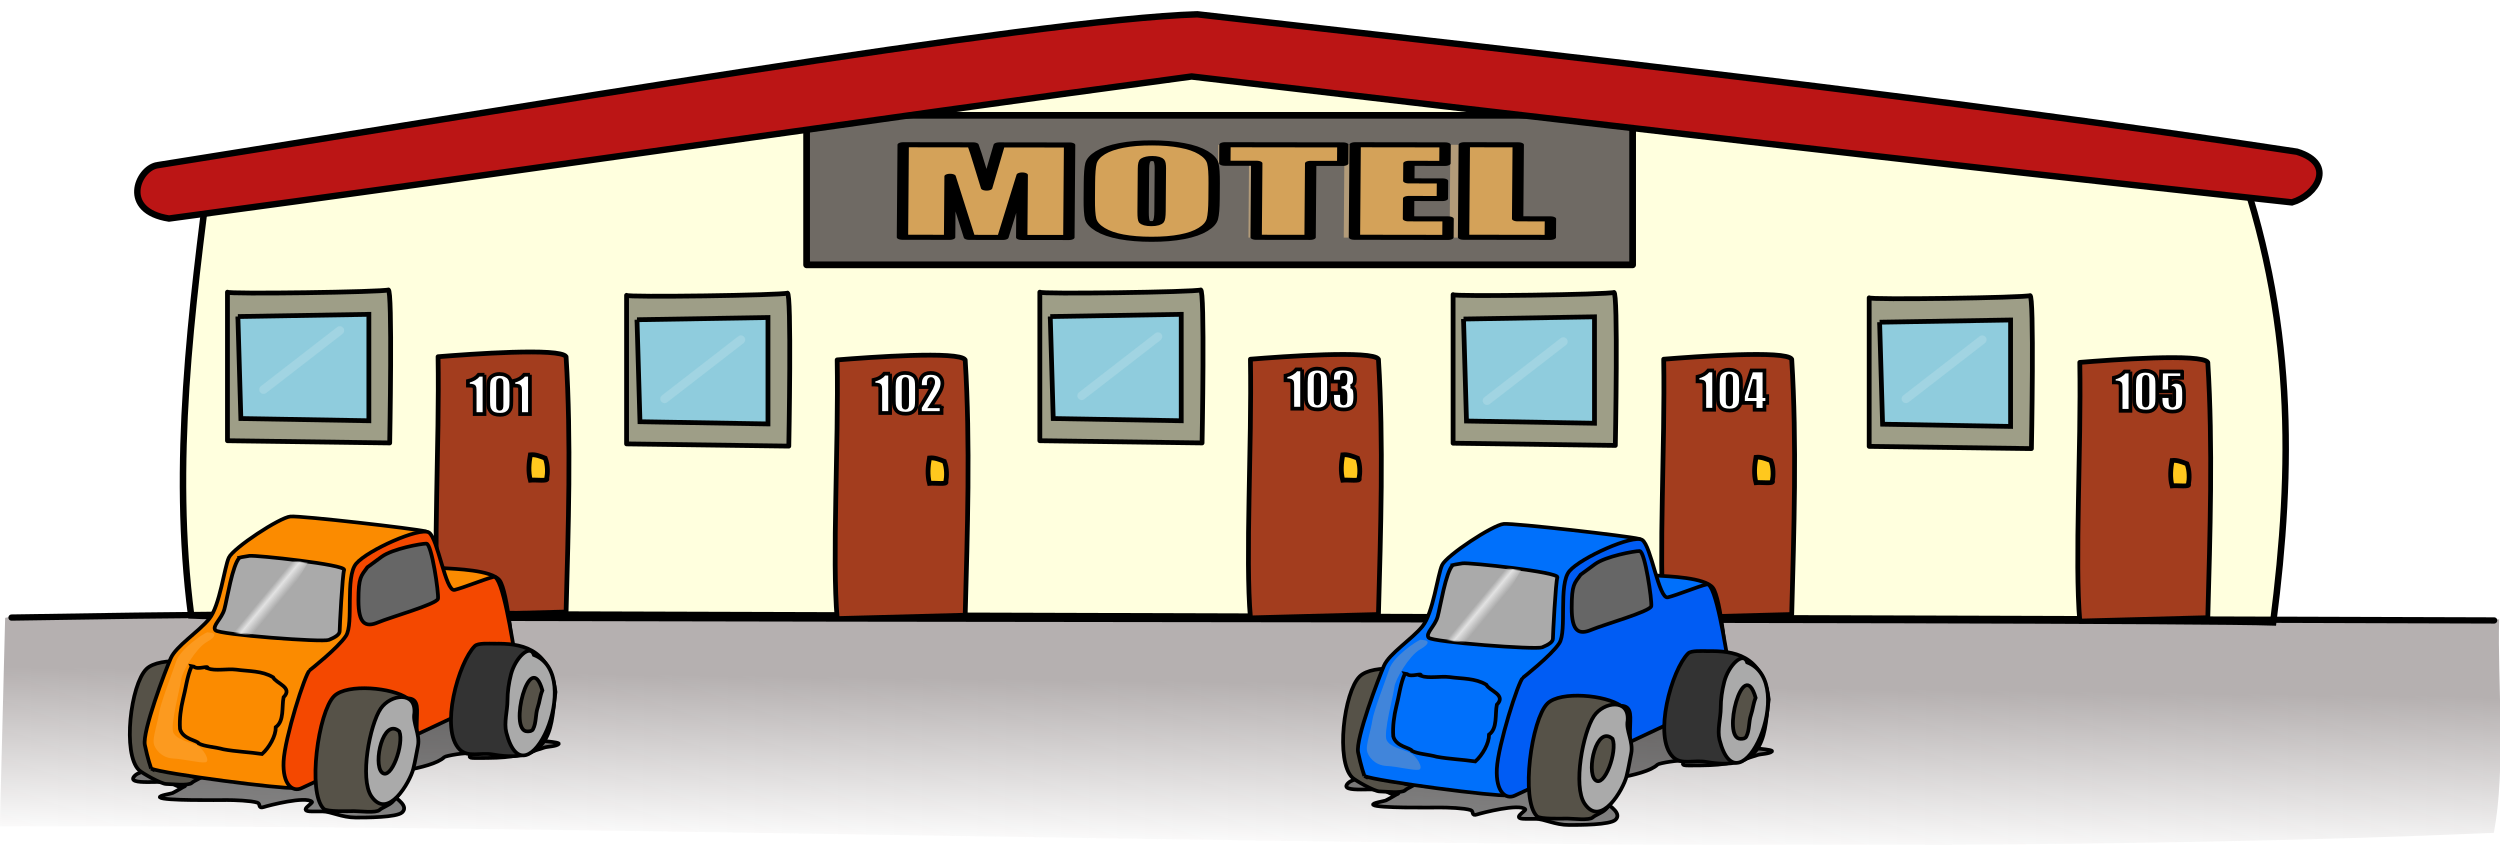 <?xml version="1.0" encoding="UTF-8" standalone="no"?>
<!-- Created with Sodipodi ("http://www.sodipodi.com/") -->

<!-- Created by jmrivera / 5 8 04 -->

<svg
   xmlns:dc="http://purl.org/dc/elements/1.1/"
   xmlns:cc="http://creativecommons.org/ns#"
   xmlns:rdf="http://www.w3.org/1999/02/22-rdf-syntax-ns#"
   xmlns:svg="http://www.w3.org/2000/svg"
   xmlns="http://www.w3.org/2000/svg"
   xmlns:xlink="http://www.w3.org/1999/xlink"
   xmlns:sodipodi="http://sodipodi.sourceforge.net/DTD/sodipodi-0.dtd"
   xmlns:inkscape="http://www.inkscape.org/namespaces/inkscape"
   id="svg548"
   viewBox="0 0 2012.404 680"
   sodipodi:version="0.32"
   version="1.0"
   inkscape:output_extension="org.inkscape.output.svg.inkscape"
   inkscape:version="0.91 r13725"
   sodipodi:docname="simplemotel.svg"
   width="2012.404"
   height="680">
  <defs
     id="defs550">
    <linearGradient
       inkscape:collect="always"
       id="linearGradient42218">
      <stop
         style="stop-color:#b5b0b0;stop-opacity:1;"
         offset="0"
         id="stop42220" />
      <stop
         style="stop-color:#b5b0b0;stop-opacity:0;"
         offset="1"
         id="stop42222" />
    </linearGradient>
    <linearGradient
       id="linearGradient571"
       y2="3173.3"
       gradientUnits="userSpaceOnUse"
       y1="2984.5"
       gradientTransform="matrix(10.207,0,0,0.247,-12.649,0)"
       x2="95.334"
       x1="94.537">
      <stop
         id="stop569"
         style="stop-color:#008700"
         offset="0" />
      <stop
         id="stop570"
         style="stop-color:#ffffff;stop-opacity:0"
         offset="1" />
    </linearGradient>
    <filter
       inkscape:collect="always"
       style="color-interpolation-filters:sRGB"
       id="filter42137"
       x="-0.069"
       width="1.139"
       y="-0.208"
       height="1.415">
      <feGaussianBlur
         inkscape:collect="always"
         stdDeviation="9.932"
         id="feGaussianBlur42139" />
    </filter>
    <linearGradient
       inkscape:collect="always"
       xlink:href="#linearGradient42218"
       id="linearGradient42224"
       x1="763.835"
       y1="779.222"
       x2="762.169"
       y2="916.017"
       gradientUnits="userSpaceOnUse"
       gradientTransform="matrix(1.018,0,0,1,-35.783,0)" />
    <filter
       inkscape:collect="always"
       height="1.308"
       x="-0.043"
       y="-0.154"
       width="1.086"
       id="filter3903"
       style="color-interpolation-filters:sRGB">
      <feGaussianBlur
         inkscape:collect="always"
         stdDeviation="12.804"
         id="feGaussianBlur3905" />
    </filter>
    <linearGradient
       inkscape:collect="always"
       x1="222.23"
       y1="159.33"
       x2="237.13"
       gradientUnits="userSpaceOnUse"
       y2="171.45"
       id="linearGradient3172">
      <stop
         offset="0"
         style="stop-color:#eeeeee;stop-opacity:0"
         id="stop3168" />
      <stop
         offset=".384"
         style="stop-color:#eeeeee;stop-opacity:.824"
         id="stop3174" />
      <stop
         offset="1"
         style="stop-color:#eeeeee;stop-opacity:0"
         id="stop3170" />
    </linearGradient>
    <linearGradient
       inkscape:collect="always"
       xlink:href="#linearGradient3172"
       id="linearGradient42447"
       gradientUnits="userSpaceOnUse"
       x1="222.23"
       y1="159.33"
       x2="237.13"
       y2="171.45" />
    <filter
       inkscape:collect="always"
       style="color-interpolation-filters:sRGB"
       id="filter42502"
       x="-0.231"
       width="1.462"
       y="-0.298"
       height="1.597">
      <feGaussianBlur
         inkscape:collect="always"
         stdDeviation="8.265"
         id="feGaussianBlur42504" />
    </filter>
    <linearGradient
       inkscape:collect="always"
       xlink:href="#linearGradient3172"
       id="linearGradient42680"
       gradientUnits="userSpaceOnUse"
       x1="222.23"
       y1="159.33"
       x2="237.13"
       y2="171.45" />
  </defs>
  <sodipodi:namedview
     id="base"
     inkscape:window-x="4"
     inkscape:window-y="1"
     inkscape:window-height="1035"
     inkscape:zoom="0.33234019"
     showgrid="false"
     inkscape:current-layer="g3950"
     inkscape:cx="1691.5932"
     inkscape:cy="386.26831"
     inkscape:window-width="1916"
     fit-margin-top="0"
     fit-margin-left="0"
     fit-margin-right="0"
     fit-margin-bottom="0"
     inkscape:window-maximized="1" />
  <g
     id="g573"
     transform="translate(28.211,-233.221)">
    <g
       transform="translate(2175.802,-336.488)"
       inkscape:label="Layer 1"
       id="layer1">
      <g
         transform="matrix(0.715,0,0,0.715,-68.575,301.11)"
         id="g3950">
        <g
           id="g42571">
          <path
             inkscape:connector-curvature="0"
             d="m -23.946,730.363 c 44.786,-13.426 2007.003,1.25 2007.003,1.25 -1.439,49.215 5.679,119.187 -4.266,171.758 -593.585,25.76 -1381.427,-7.408 -2007.003,-5.184 1.42,-55.928 2.842,-111.856 4.264,-167.824 z"
             style="fill:url(#linearGradient42224);fill-opacity:1;fill-rule:evenodd"
             sodipodi:nodetypes="cccccc"
             id="path567"
             transform="matrix(1.399,0,0,1.399,-2947.335,49.483)" />
          <path
             inkscape:connector-curvature="0"
             d="m 141.606,361.35 c -15.863,122.365 -31.726,244.72 -15.863,367.084 44.054,3.56 1575.892,1.999 1675.468,5.569 15.939,-123.958 17.842,-245.297 -31.109,-379.238 -290.794,-29.076 -581.587,-58.163 -872.413,-87.239 -252.028,31.278 -504.055,62.556 -756.083,93.824 z"
             style="fill:#ffffde;fill-rule:evenodd;stroke:#000000;stroke-width:5.225;stroke-miterlimit:4;stroke-dasharray:none"
             sodipodi:nodetypes="cccccc"
             id="path558"
             transform="matrix(1.399,0,0,1.399,-2947.335,49.483)" />
          <rect
             y="325.957"
             x="621.018"
             height="120.322"
             width="664.726"
             id="rect42063"
             style="opacity:1;fill:#6f6a64;fill-opacity:1;stroke:#000000;stroke-width:5.403;stroke-linecap:round;stroke-linejoin:round;stroke-miterlimit:4;stroke-dasharray:none;stroke-opacity:1"
             transform="matrix(1.399,0,0,1.399,-2947.335,49.483)" />
          <path
             inkscape:connector-curvature="0"
             d="m 154.96,468.256 0,119.555 130.551,1.785 c 0,0 2.396,-124.908 -1.198,-123.124 -3.586,1.785 -130.551,3.569 -129.353,1.785 z"
             style="fill:#9e9e87;fill-opacity:1;fill-rule:evenodd;stroke:#000000;stroke-width:3.845;stroke-linecap:round;stroke-linejoin:round;stroke-miterlimit:4;stroke-dasharray:none"
             id="path559"
             transform="matrix(1.399,0,0,1.399,-2947.335,49.483)" />
          <path
             inkscape:connector-curvature="0"
             d="m 163.345,487.886 2.396,82.079 103.008,1.785 0,-85.648 -105.404,1.785 z"
             style="fill:#8fccdd;fill-opacity:1;fill-rule:evenodd;stroke:#000000;stroke-width:3.845"
             id="path560"
             transform="matrix(1.399,0,0,1.399,-2947.335,49.483)" />
          <path
             inkscape:connector-curvature="0"
             d="m 324.441,728.402 c -4.192,-48.985 1.198,-137.422 0,-208.179 25.35,-2.033 98.613,-7.476 103.008,0 4.192,67.805 1.797,137.652 0,205.457 -34.334,0.902 -68.674,1.812 -103.008,2.721 z"
             style="fill:#a33d1e;fill-rule:evenodd;stroke:#000000;stroke-width:3.845;stroke-linecap:round;stroke-linejoin:round"
             sodipodi:nodetypes="ccccc"
             id="path561"
             transform="matrix(1.399,0,0,1.399,-2947.335,49.483)" />
          <path
             inkscape:connector-curvature="0"
             d="m 398.701,599.144 c -1.198,6.803 -1.797,13.607 0,20.41 4.395,-0.459 14.771,1.131 13.176,-1.361 0.801,-4.082 0.996,-10.886 -1.198,-16.328 -3.99,-1.59 -7.981,-3.18 -11.979,-2.721 z"
             style="fill:#ffc81e;fill-rule:evenodd;stroke:#000000;stroke-width:3.845"
             sodipodi:nodetypes="ccccc"
             id="path566"
             transform="matrix(1.399,0,0,1.399,-2947.335,49.483)" />
          <path
             inkscape:connector-curvature="0"
             d="M 98.07,366.185 C 373.204,322.65 805.66,248.593 935.425,244.664 c 295.689,33.707 596.65,66.756 884.917,110.566 32.033,9.838 15.69,35.177 -4.022,40.792 C 1525.589,364.569 1226.559,329.533 930.869,294.699 654.922,331.777 383.874,371.942 107.897,409.02 68.733,402.847 82.478,369.282 98.082,366.185 Z"
             style="fill:#bb1515;fill-opacity:1;fill-rule:evenodd;stroke:#000000;stroke-width:5.179;stroke-miterlimit:4;stroke-dasharray:none"
             sodipodi:nodetypes="cccccccc"
             id="path557"
             transform="matrix(1.399,0,0,1.399,-2947.335,49.483)" />
          <path
             inkscape:connector-curvature="0"
             d="m -18.803,730.13 c 283.068,-4.965 433.775,-2.492 451.468,-2.492 14.323,0 1554.88,4.817 1546.454,4.817"
             style="fill:none;stroke:#000000;stroke-width:5.03;stroke-linecap:round;stroke-linejoin:round"
             sodipodi:nodetypes="ccc"
             id="path572"
             transform="matrix(1.399,0,0,1.399,-2947.335,49.483)" />
          <path
             id="path42027"
             style="fill:#9e9e87;fill-opacity:1;fill-rule:evenodd;stroke:#000000;stroke-width:3.845;stroke-linecap:round;stroke-linejoin:round;stroke-miterlimit:4;stroke-dasharray:none"
             d="m 476.135,470.812 0,119.555 130.551,1.785 c 0,0 2.396,-124.908 -1.198,-123.124 -3.586,1.785 -130.551,3.569 -129.353,1.785 z"
             inkscape:connector-curvature="0"
             transform="matrix(1.399,0,0,1.399,-2947.335,49.483)" />
          <path
             id="path42029"
             style="fill:#8fccdd;fill-opacity:1;fill-rule:evenodd;stroke:#000000;stroke-width:3.845"
             d="m 484.52,490.442 2.396,82.079 103.008,1.785 0,-85.648 -105.404,1.785 z"
             inkscape:connector-curvature="0"
             transform="matrix(1.399,0,0,1.399,-2947.335,49.483)" />
          <path
             id="path42031"
             sodipodi:nodetypes="ccccc"
             style="fill:#a33d1e;fill-rule:evenodd;stroke:#000000;stroke-width:3.845;stroke-linecap:round;stroke-linejoin:round"
             d="m 645.617,730.958 c -4.192,-48.985 1.198,-137.422 0,-208.179 25.35,-2.033 98.613,-7.476 103.008,0 4.192,67.805 1.797,137.652 0,205.457 -34.334,0.902 -68.674,1.812 -103.008,2.721 z"
             inkscape:connector-curvature="0"
             transform="matrix(1.399,0,0,1.399,-2947.335,49.483)" />
          <path
             id="path42033"
             sodipodi:nodetypes="ccccc"
             style="fill:#ffc81e;fill-rule:evenodd;stroke:#000000;stroke-width:3.845"
             d="m 719.876,601.7 c -1.198,6.803 -1.797,13.607 0,20.41 4.395,-0.459 14.771,1.131 13.176,-1.361 0.801,-4.082 0.996,-10.886 -1.198,-16.328 -3.99,-1.59 -7.981,-3.18 -11.979,-2.721 z"
             inkscape:connector-curvature="0"
             transform="matrix(1.399,0,0,1.399,-2947.335,49.483)" />
          <path
             id="path42035"
             style="fill:#9e9e87;fill-opacity:1;fill-rule:evenodd;stroke:#000000;stroke-width:3.845;stroke-linecap:round;stroke-linejoin:round;stroke-miterlimit:4;stroke-dasharray:none"
             d="m 808.7,468.256 0,119.555 130.551,1.785 c 0,0 2.396,-124.908 -1.198,-123.124 -3.586,1.785 -130.551,3.569 -129.353,1.785 z"
             inkscape:connector-curvature="0"
             transform="matrix(1.399,0,0,1.399,-2947.335,49.483)" />
          <path
             id="path42037"
             style="fill:#8fccdd;fill-opacity:1;fill-rule:evenodd;stroke:#000000;stroke-width:3.845"
             d="m 817.085,487.886 2.396,82.079 103.008,1.785 0,-85.648 -105.404,1.785 z"
             inkscape:connector-curvature="0"
             transform="matrix(1.399,0,0,1.399,-2947.335,49.483)" />
          <path
             id="path42039"
             sodipodi:nodetypes="ccccc"
             style="fill:#a33d1e;fill-rule:evenodd;stroke:#000000;stroke-width:3.845;stroke-linecap:round;stroke-linejoin:round"
             d="m 978.181,730.402 c -4.192,-48.985 1.198,-137.422 0,-208.179 25.35,-2.033 98.613,-7.476 103.008,0 4.192,67.805 1.797,137.652 0,205.457 -34.334,0.902 -68.674,1.812 -103.008,2.721 z"
             inkscape:connector-curvature="0"
             transform="matrix(1.399,0,0,1.399,-2947.335,49.483)" />
          <path
             id="path42041"
             sodipodi:nodetypes="ccccc"
             style="fill:#ffc81e;fill-rule:evenodd;stroke:#000000;stroke-width:3.845"
             d="m 1052.441,599.144 c -1.198,6.803 -1.797,13.607 0,20.41 4.394,-0.459 14.771,1.131 13.176,-1.361 0.801,-4.082 0.996,-10.886 -1.198,-16.328 -3.99,-1.59 -7.981,-3.18 -11.979,-2.721 z"
             inkscape:connector-curvature="0"
             transform="matrix(1.399,0,0,1.399,-2947.335,49.483)" />
          <path
             inkscape:connector-curvature="0"
             d="m 1141.264,470.256 0,119.555 130.551,1.785 c 0,0 2.396,-124.908 -1.198,-123.124 -3.586,1.785 -130.551,3.569 -129.353,1.785 z"
             style="fill:#9e9e87;fill-opacity:1;fill-rule:evenodd;stroke:#000000;stroke-width:3.845;stroke-linecap:round;stroke-linejoin:round;stroke-miterlimit:4;stroke-dasharray:none"
             id="path42043"
             transform="matrix(1.399,0,0,1.399,-2947.335,49.483)" />
          <path
             inkscape:connector-curvature="0"
             d="m 1149.649,489.886 2.396,82.079 103.008,1.785 0,-85.648 -105.404,1.785 z"
             style="fill:#8fccdd;fill-opacity:1;fill-rule:evenodd;stroke:#000000;stroke-width:3.845"
             id="path42045"
             transform="matrix(1.399,0,0,1.399,-2947.335,49.483)" />
          <path
             inkscape:connector-curvature="0"
             d="m 1310.746,730.402 c -4.192,-48.985 1.198,-137.422 0,-208.179 25.35,-2.033 98.614,-7.476 103.008,0 4.192,67.805 1.797,137.652 0,205.457 -34.334,0.902 -68.674,1.812 -103.008,2.721 z"
             style="fill:#a33d1e;fill-rule:evenodd;stroke:#000000;stroke-width:3.845;stroke-linecap:round;stroke-linejoin:round"
             sodipodi:nodetypes="ccccc"
             id="path42047"
             transform="matrix(1.399,0,0,1.399,-2947.335,49.483)" />
          <path
             inkscape:connector-curvature="0"
             d="m 1385.005,601.144 c -1.198,6.803 -1.797,13.607 0,20.41 4.394,-0.459 14.771,1.131 13.176,-1.361 0.801,-4.082 0.996,-10.886 -1.198,-16.328 -3.99,-1.59 -7.981,-3.18 -11.979,-2.721 z"
             style="fill:#ffc81e;fill-rule:evenodd;stroke:#000000;stroke-width:3.845"
             sodipodi:nodetypes="ccccc"
             id="path42049"
             transform="matrix(1.399,0,0,1.399,-2947.335,49.483)" />
          <path
             id="path42051"
             style="fill:#9e9e87;fill-opacity:1;fill-rule:evenodd;stroke:#000000;stroke-width:3.845;stroke-linecap:round;stroke-linejoin:round;stroke-miterlimit:4;stroke-dasharray:none"
             d="m 1476.107,472.812 0,119.555 130.551,1.785 c 0,0 2.396,-124.908 -1.198,-123.124 -3.586,1.785 -130.551,3.569 -129.353,1.785 z"
             inkscape:connector-curvature="0"
             transform="matrix(1.399,0,0,1.399,-2947.335,49.483)" />
          <path
             id="path42053"
             style="fill:#8fccdd;fill-opacity:1;fill-rule:evenodd;stroke:#000000;stroke-width:3.845"
             d="m 1484.492,492.442 2.396,82.079 103.008,1.785 0,-85.648 -105.404,1.785 z"
             inkscape:connector-curvature="0"
             transform="matrix(1.399,0,0,1.399,-2947.335,49.483)" />
          <path
             id="path42055"
             sodipodi:nodetypes="ccccc"
             style="fill:#a33d1e;fill-rule:evenodd;stroke:#000000;stroke-width:3.845;stroke-linecap:round;stroke-linejoin:round"
             d="m 1645.588,732.958 c -4.192,-48.985 1.198,-137.422 0,-208.179 25.35,-2.033 98.614,-7.476 103.008,0 4.192,67.805 1.797,137.652 0,205.457 -34.334,0.902 -68.674,1.812 -103.008,2.721 z"
             inkscape:connector-curvature="0"
             transform="matrix(1.399,0,0,1.399,-2947.335,49.483)" />
          <path
             id="path42057"
             sodipodi:nodetypes="ccccc"
             style="fill:#ffc81e;fill-rule:evenodd;stroke:#000000;stroke-width:3.845"
             d="m 1719.848,603.7 c -1.198,6.803 -1.797,13.607 0,20.41 4.394,-0.459 14.771,1.131 13.176,-1.361 0.801,-4.082 0.996,-10.886 -1.198,-16.328 -3.99,-1.59 -7.981,-3.18 -11.979,-2.721 z"
             inkscape:connector-curvature="0"
             transform="matrix(1.399,0,0,1.399,-2947.335,49.483)" />
          <g
             id="text42065"
             style="font-style:normal;font-weight:normal;font-size:61.817px;line-height:125%;font-family:sans-serif;letter-spacing:0px;word-spacing:0px;opacity:0.566;fill:#e7c189;fill-opacity:1;stroke:none;stroke-width:5.917;stroke-linecap:butt;stroke-linejoin:miter;stroke-miterlimit:4;stroke-dasharray:none;stroke-opacity:1;filter:url(#filter42137)"
             transform="matrix(2.06,0,0,0.95,-2947.335,49.483)">
            <path
               id="path42153"
               style="font-style:normal;font-variant:normal;font-weight:normal;font-stretch:condensed;font-size:139.087px;font-family:Impact;-inkscape-font-specification:'Impact Condensed';letter-spacing:0px;word-spacing:0px;fill:#e7c189;fill-opacity:1;stroke:none;stroke-width:5.917;stroke-miterlimit:4;stroke-dasharray:none;stroke-opacity:1"
               d="m 564.311,515.256 -0.384,109.952 -24.992,-0.087 0.259,-74.229 -10.242,74.194 -17.725,-0.062 -10.273,-72.568 -0.253,72.531 -24.992,-0.087 0.384,-109.952 37.013,0.129 q 1.595,9.921 3.382,23.374 l 3.841,27.994 6.699,-51.32 37.284,0.13 z"
               inkscape:connector-curvature="0" />
            <path
               id="path42155"
               style="font-style:normal;font-variant:normal;font-weight:normal;font-stretch:condensed;font-size:139.087px;font-family:Impact;-inkscape-font-specification:'Impact Condensed';letter-spacing:0px;word-spacing:0px;fill:#e7c189;fill-opacity:1;stroke:none;stroke-width:5.917;stroke-miterlimit:4;stroke-dasharray:none;stroke-opacity:1"
               d="m 640.897,579.558 q -0.058,16.571 -0.897,23.495 -0.771,6.857 -4.934,12.547 -4.095,5.691 -11.1,8.722 -7.006,3.032 -16.31,2.999 -8.829,-0.031 -15.882,-2.908 -6.985,-2.945 -11.243,-8.732 -4.258,-5.788 -5.05,-12.582 -0.791,-6.794 -0.732,-23.773 l 0.066,-18.812 q 0.058,-16.571 0.829,-23.427 0.839,-6.924 4.934,-12.615 4.163,-5.69 11.168,-8.722 7.006,-3.032 16.31,-2.999 8.829,0.031 15.814,2.976 7.053,2.877 11.311,8.665 4.258,5.788 5.05,12.582 0.791,6.794 0.732,23.773 l -0.066,18.812 z m -28.465,-36.23 q 0.027,-7.674 -0.849,-9.783 -0.807,-2.176 -3.456,-2.185 -2.241,-0.008 -3.47,1.754 -1.16,1.694 -1.19,10.183 l -0.179,51.342 q -0.033,9.576 0.706,11.82 0.807,2.244 3.659,2.254 2.92,0.01 3.744,-2.568 0.824,-2.578 0.858,-12.289 l 0.176,-50.528 z"
               inkscape:connector-curvature="0" />
            <path
               id="path42157"
               style="font-style:normal;font-variant:normal;font-weight:normal;font-stretch:condensed;font-size:139.087px;font-family:Impact;-inkscape-font-specification:'Impact Condensed';letter-spacing:0px;word-spacing:0px;fill:#e7c189;fill-opacity:1;stroke:none;stroke-width:5.917;stroke-miterlimit:4;stroke-dasharray:none;stroke-opacity:1"
               d="m 709.172,515.149 -0.077,22.004 -16.978,-0.059 -0.307,87.948 -28.592,-0.1 0.307,-87.948 -16.91,-0.059 0.077,-22.004 62.48,0.218 z"
               inkscape:connector-curvature="0" />
            <path
               id="path42159"
               style="font-style:normal;font-variant:normal;font-weight:normal;font-stretch:condensed;font-size:139.087px;font-family:Impact;-inkscape-font-specification:'Impact Condensed';letter-spacing:0px;word-spacing:0px;fill:#e7c189;fill-opacity:1;stroke:none;stroke-width:5.917;stroke-miterlimit:4;stroke-dasharray:none;stroke-opacity:1"
               d="m 715.692,514.948 47.675,0.166 -0.077,22.004 -19.084,-0.067 -0.073,20.849 17.861,0.062 -0.073,20.917 -17.861,-0.062 -0.084,24.177 20.985,0.073 -0.077,22.004 -49.577,-0.173 0.384,-109.952 z"
               inkscape:connector-curvature="0" />
            <path
               id="path42161"
               style="font-style:normal;font-variant:normal;font-weight:normal;font-stretch:condensed;font-size:139.087px;font-family:Impact;-inkscape-font-specification:'Impact Condensed';letter-spacing:0px;word-spacing:0px;fill:#e7c189;fill-opacity:1;stroke:none;stroke-width:5.917;stroke-miterlimit:4;stroke-dasharray:none;stroke-opacity:1"
               d="m 802.146,515.048 -0.307,87.948 17.386,0.061 -0.077,22.004 -45.977,-0.16 0.384,-109.952 28.592,0.1 z"
               inkscape:connector-curvature="0" />
          </g>
          <g
             id="text42059"
             style="font-style:normal;font-weight:normal;font-size:62.692px;line-height:125%;font-family:sans-serif;letter-spacing:0px;word-spacing:0px;fill:#d4a259;fill-opacity:1;stroke:#000000;stroke-width:6.112;stroke-linecap:round;stroke-linejoin:round;stroke-miterlimit:4;stroke-dasharray:none;stroke-opacity:1"
             transform="matrix(2.094,0,0,0.934,-2947.335,49.483)">
            <path
               id="path42142"
               style="font-style:normal;font-variant:normal;font-weight:normal;font-stretch:condensed;font-size:141.058px;font-family:Impact;-inkscape-font-specification:'Impact Condensed';letter-spacing:0px;word-spacing:0px;fill:#d4a259;fill-opacity:1;stroke:#000000;stroke-width:6.112;stroke-linecap:round;stroke-linejoin:round;stroke-miterlimit:4;stroke-dasharray:none;stroke-opacity:1"
               d="m 556.293,524.004 -0.389,111.509 -25.346,-0.088 0.263,-75.281 -10.387,75.245 -17.976,-0.063 -10.419,-73.596 -0.257,73.559 -25.346,-0.088 0.389,-111.509 37.537,0.131 q 1.618,10.062 3.43,23.705 l 3.896,28.391 6.794,-52.047 37.813,0.132 z"
               inkscape:connector-curvature="0" />
            <path
               id="path42144"
               style="font-style:normal;font-variant:normal;font-weight:normal;font-stretch:condensed;font-size:141.058px;font-family:Impact;-inkscape-font-specification:'Impact Condensed';letter-spacing:0px;word-spacing:0px;fill:#d4a259;fill-opacity:1;stroke:#000000;stroke-width:6.112;stroke-linecap:round;stroke-linejoin:round;stroke-miterlimit:4;stroke-dasharray:none;stroke-opacity:1"
               d="m 633.964,589.217 q -0.059,16.806 -0.91,23.828 -0.782,6.954 -5.003,12.725 -4.153,5.771 -11.258,8.846 -7.105,3.075 -16.541,3.042 -8.954,-0.031 -16.107,-2.949 -7.084,-2.986 -11.403,-8.856 -4.319,-5.87 -5.121,-12.76 -0.802,-6.89 -0.742,-24.109 l 0.067,-19.078 q 0.059,-16.806 0.841,-23.759 0.851,-7.022 5.004,-12.794 4.222,-5.771 11.327,-8.845 7.105,-3.075 16.541,-3.042 8.954,0.031 16.038,3.018 7.153,2.918 11.472,8.787 4.319,5.87 5.121,12.76 0.802,6.89 0.742,24.109 l -0.067,19.078 z m -28.869,-36.743 q 0.027,-7.783 -0.861,-9.921 -0.819,-2.207 -3.505,-2.216 -2.273,-0.008 -3.519,1.778 -1.177,1.718 -1.207,10.327 l -0.182,52.07 q -0.034,9.711 0.716,11.987 0.819,2.276 3.711,2.286 2.962,0.01 3.797,-2.604 0.836,-2.614 0.87,-12.464 l 0.179,-51.243 z"
               inkscape:connector-curvature="0" />
            <path
               id="path42146"
               style="font-style:normal;font-variant:normal;font-weight:normal;font-stretch:condensed;font-size:141.058px;font-family:Impact;-inkscape-font-specification:'Impact Condensed';letter-spacing:0px;word-spacing:0px;fill:#d4a259;fill-opacity:1;stroke:#000000;stroke-width:6.112;stroke-linecap:round;stroke-linejoin:round;stroke-miterlimit:4;stroke-dasharray:none;stroke-opacity:1"
               d="m 703.205,523.895 -0.078,22.316 -17.219,-0.06 -0.311,89.194 -28.997,-0.101 0.311,-89.194 -17.15,-0.06 0.078,-22.316 63.365,0.221 z"
               inkscape:connector-curvature="0" />
            <path
               id="path42148"
               style="font-style:normal;font-variant:normal;font-weight:normal;font-stretch:condensed;font-size:141.058px;font-family:Impact;-inkscape-font-specification:'Impact Condensed';letter-spacing:0px;word-spacing:0px;fill:#d4a259;fill-opacity:1;stroke:#000000;stroke-width:6.112;stroke-linecap:round;stroke-linejoin:round;stroke-miterlimit:4;stroke-dasharray:none;stroke-opacity:1"
               d="m 709.818,523.691 48.351,0.169 -0.078,22.316 -19.354,-0.068 -0.074,21.145 18.114,0.063 -0.074,21.214 -18.114,-0.063 -0.086,24.52 21.282,0.074 -0.078,22.316 -50.279,-0.175 0.389,-111.509 z"
               inkscape:connector-curvature="0" />
            <path
               id="path42150"
               style="font-style:normal;font-variant:normal;font-weight:normal;font-stretch:condensed;font-size:141.058px;font-family:Impact;-inkscape-font-specification:'Impact Condensed';letter-spacing:0px;word-spacing:0px;fill:#d4a259;fill-opacity:1;stroke:#000000;stroke-width:6.112;stroke-linecap:round;stroke-linejoin:round;stroke-miterlimit:4;stroke-dasharray:none;stroke-opacity:1"
               d="m 797.497,523.793 -0.311,89.194 17.632,0.062 -0.078,22.316 -46.629,-0.163 0.389,-111.509 28.997,0.101 z"
               inkscape:connector-curvature="0" />
          </g>
          <g
             id="text42163"
             style="font-style:normal;font-weight:normal;font-size:40px;line-height:125%;font-family:sans-serif;letter-spacing:0px;word-spacing:0px;fill:#000000;fill-opacity:1;stroke:none;stroke-width:3;stroke-linecap:butt;stroke-linejoin:miter;stroke-miterlimit:4;stroke-dasharray:none;stroke-opacity:1"
             transform="matrix(1.399,0,0,1.399,-2947.335,49.483)">
            <path
               id="path42184"
               style="font-style:normal;font-variant:normal;font-weight:normal;font-stretch:condensed;font-family:Impact;-inkscape-font-specification:'Impact Condensed';fill:#ffffff;fill-opacity:1;stroke:#000000;stroke-width:3;stroke-miterlimit:4;stroke-dasharray:none;stroke-opacity:1"
               d="m 361.799,534.724 0,31.621 -7.891,0 0,-16.953 q 0,-3.672 -0.176,-4.414 -0.176,-0.742 -0.977,-1.113 -0.781,-0.391 -3.516,-0.391 l -0.781,0 0,-3.691 q 5.723,-1.23 8.691,-5.059 l 4.648,0 z"
               inkscape:connector-curvature="0" />
            <path
               id="path42186"
               style="font-style:normal;font-variant:normal;font-weight:normal;font-stretch:condensed;font-family:Impact;-inkscape-font-specification:'Impact Condensed';fill:#ffffff;fill-opacity:1;stroke:#000000;stroke-width:3;stroke-miterlimit:4;stroke-dasharray:none;stroke-opacity:1"
               d="m 383.4,545.427 0,10.547 q 0,3.594 -0.391,5.234 -0.391,1.641 -1.621,3.066 -1.23,1.426 -2.969,2.051 -1.738,0.625 -3.887,0.625 -2.832,0 -4.707,-0.645 -1.875,-0.664 -2.988,-2.051 -1.113,-1.387 -1.582,-2.91 -0.469,-1.543 -0.469,-4.883 l 0,-11.035 q 0,-4.355 0.742,-6.523 0.762,-2.168 2.988,-3.477 2.246,-1.309 5.43,-1.309 2.598,0 4.648,0.918 2.051,0.898 3.066,2.207 1.016,1.309 1.367,2.949 0.371,1.641 0.371,5.234 z m -7.891,-2.656 q 0,-2.52 -0.254,-3.145 -0.234,-0.645 -1.133,-0.645 -0.879,0 -1.172,0.684 -0.273,0.664 -0.273,3.105 l 0,15.43 q 0,2.754 0.254,3.32 0.273,0.566 1.152,0.566 0.879,0 1.152,-0.664 0.273,-0.664 0.273,-2.988 l 0,-15.664 z"
               inkscape:connector-curvature="0" />
            <path
               id="path42188"
               style="font-style:normal;font-variant:normal;font-weight:normal;font-stretch:condensed;font-family:Impact;-inkscape-font-specification:'Impact Condensed';fill:#ffffff;fill-opacity:1;stroke:#000000;stroke-width:3;stroke-miterlimit:4;stroke-dasharray:none;stroke-opacity:1"
               d="m 398.361,534.724 0,31.621 -7.891,0 0,-16.953 q 0,-3.672 -0.176,-4.414 -0.176,-0.742 -0.977,-1.113 -0.781,-0.391 -3.516,-0.391 l -0.781,0 0,-3.691 q 5.723,-1.23 8.691,-5.059 l 4.648,0 z"
               inkscape:connector-curvature="0" />
          </g>
          <g
             id="text42167"
             style="font-style:normal;font-weight:normal;font-size:40px;line-height:125%;font-family:sans-serif;letter-spacing:0px;word-spacing:0px;fill:#000000;fill-opacity:1;stroke:none;stroke-width:3;stroke-linecap:butt;stroke-linejoin:miter;stroke-miterlimit:4;stroke-dasharray:none;stroke-opacity:1"
             transform="matrix(1.399,0,0,1.399,-2947.335,49.483)">
            <path
               id="path42191"
               style="font-style:normal;font-variant:normal;font-weight:normal;font-stretch:condensed;font-family:Impact;-inkscape-font-specification:'Impact Condensed';fill:#ffffff;fill-opacity:1;stroke:#000000;stroke-width:3;stroke-miterlimit:4;stroke-dasharray:none;stroke-opacity:1"
               d="m 688.194,533.863 0,31.621 -7.891,0 0,-16.953 q 0,-3.672 -0.176,-4.414 -0.176,-0.742 -0.977,-1.113 -0.781,-0.391 -3.516,-0.391 l -0.781,0 0,-3.691 q 5.723,-1.23 8.691,-5.059 l 4.648,0 z"
               inkscape:connector-curvature="0" />
            <path
               id="path42193"
               style="font-style:normal;font-variant:normal;font-weight:normal;font-stretch:condensed;font-family:Impact;-inkscape-font-specification:'Impact Condensed';fill:#ffffff;fill-opacity:1;stroke:#000000;stroke-width:3;stroke-miterlimit:4;stroke-dasharray:none;stroke-opacity:1"
               d="m 709.796,544.566 0,10.547 q 0,3.594 -0.391,5.234 -0.391,1.641 -1.621,3.066 -1.23,1.426 -2.969,2.051 -1.738,0.625 -3.887,0.625 -2.832,0 -4.707,-0.645 -1.875,-0.664 -2.988,-2.051 -1.113,-1.387 -1.582,-2.91 -0.469,-1.543 -0.469,-4.883 l 0,-11.035 q 0,-4.355 0.742,-6.523 0.762,-2.168 2.988,-3.477 2.246,-1.309 5.43,-1.309 2.598,0 4.648,0.918 2.051,0.898 3.066,2.207 1.016,1.309 1.367,2.949 0.371,1.641 0.371,5.234 z m -7.891,-2.656 q 0,-2.52 -0.254,-3.145 -0.234,-0.645 -1.133,-0.645 -0.879,0 -1.172,0.684 -0.273,0.664 -0.273,3.105 l 0,15.43 q 0,2.754 0.254,3.32 0.273,0.566 1.152,0.566 0.879,0 1.152,-0.664 0.273,-0.664 0.273,-2.988 l 0,-15.664 z"
               inkscape:connector-curvature="0" />
            <path
               id="path42195"
               style="font-style:normal;font-variant:normal;font-weight:normal;font-stretch:condensed;font-family:Impact;-inkscape-font-specification:'Impact Condensed';fill:#ffffff;fill-opacity:1;stroke:#000000;stroke-width:3;stroke-miterlimit:4;stroke-dasharray:none;stroke-opacity:1"
               d="m 729.601,560.093 0,5.391 -17.363,0 0,-4.512 q 7.715,-12.617 9.16,-15.605 1.465,-3.008 1.465,-4.688 0,-1.289 -0.449,-1.914 -0.43,-0.645 -1.328,-0.645 -0.898,0 -1.348,0.703 -0.43,0.703 -0.43,2.793 l 0,3.008 -7.07,0 0,-1.152 q 0,-2.656 0.273,-4.18 0.273,-1.543 1.348,-3.027 1.074,-1.484 2.793,-2.246 1.719,-0.762 4.121,-0.762 4.707,0 7.109,2.344 2.422,2.324 2.422,5.898 0,2.715 -1.367,5.742 -1.348,3.027 -7.988,12.852 l 8.652,0 z"
               inkscape:connector-curvature="0" />
          </g>
          <g
             id="text42171"
             style="font-style:normal;font-weight:normal;font-size:40px;line-height:125%;font-family:sans-serif;letter-spacing:0px;word-spacing:0px;fill:#000000;fill-opacity:1;stroke:none;stroke-width:3;stroke-linecap:butt;stroke-linejoin:miter;stroke-miterlimit:4;stroke-dasharray:none;stroke-opacity:1"
             transform="matrix(1.399,0,0,1.399,-2947.335,49.483)">
            <path
               id="path42198"
               style="font-style:normal;font-variant:normal;font-weight:normal;font-stretch:condensed;font-family:Impact;-inkscape-font-specification:'Impact Condensed';fill:#ffffff;fill-opacity:1;stroke:#000000;stroke-width:3;stroke-miterlimit:4;stroke-dasharray:none;stroke-opacity:1"
               d="m 1019.757,530.418 0,31.621 -7.891,0 0,-16.953 q 0,-3.672 -0.176,-4.414 -0.176,-0.742 -0.977,-1.113 -0.781,-0.391 -3.516,-0.391 l -0.781,0 0,-3.691 q 5.723,-1.23 8.691,-5.059 l 4.648,0 z"
               inkscape:connector-curvature="0" />
            <path
               id="path42200"
               style="font-style:normal;font-variant:normal;font-weight:normal;font-stretch:condensed;font-family:Impact;-inkscape-font-specification:'Impact Condensed';fill:#ffffff;fill-opacity:1;stroke:#000000;stroke-width:3;stroke-miterlimit:4;stroke-dasharray:none;stroke-opacity:1"
               d="m 1041.359,541.121 0,10.547 q 0,3.594 -0.391,5.234 -0.391,1.641 -1.621,3.066 -1.23,1.426 -2.969,2.051 -1.738,0.625 -3.887,0.625 -2.832,0 -4.707,-0.645 -1.875,-0.664 -2.988,-2.051 -1.113,-1.387 -1.582,-2.91 -0.469,-1.543 -0.469,-4.883 l 0,-11.035 q 0,-4.355 0.742,-6.523 0.762,-2.168 2.988,-3.477 2.246,-1.309 5.43,-1.309 2.598,0 4.648,0.918 2.051,0.898 3.066,2.207 1.016,1.309 1.367,2.949 0.371,1.641 0.371,5.234 z m -7.891,-2.656 q 0,-2.52 -0.254,-3.145 -0.234,-0.645 -1.133,-0.645 -0.879,0 -1.172,0.684 -0.273,0.664 -0.273,3.105 l 0,15.43 q 0,2.754 0.254,3.32 0.273,0.566 1.152,0.566 0.879,0 1.152,-0.664 0.274,-0.664 0.274,-2.988 l 0,-15.664 z"
               inkscape:connector-curvature="0" />
            <path
               id="path42202"
               style="font-style:normal;font-variant:normal;font-weight:normal;font-stretch:condensed;font-family:Impact;-inkscape-font-specification:'Impact Condensed';fill:#ffffff;fill-opacity:1;stroke:#000000;stroke-width:3;stroke-miterlimit:4;stroke-dasharray:none;stroke-opacity:1"
               d="m 1058.976,544.129 q 1.797,0.605 2.676,1.992 0.879,1.367 0.879,6.445 0,3.77 -0.859,5.859 -0.859,2.07 -2.969,3.164 -2.109,1.074 -5.41,1.074 -3.75,0 -5.898,-1.25 -2.129,-1.27 -2.812,-3.086 -0.664,-1.836 -0.664,-6.348 l 0,-2.5 7.891,0 0,5.137 q 0,2.051 0.234,2.617 0.254,0.547 1.094,0.547 0.918,0 1.211,-0.703 0.293,-0.703 0.293,-3.672 l 0,-2.188 q 0,-1.816 -0.41,-2.656 -0.41,-0.84 -1.211,-1.094 -0.801,-0.273 -3.106,-0.312 l 0,-4.59 q 2.812,0 3.477,-0.215 0.664,-0.215 0.957,-0.938 0.293,-0.723 0.293,-2.266 l 0,-1.758 q 0,-1.66 -0.352,-2.188 -0.332,-0.527 -1.055,-0.527 -0.82,0 -1.133,0.566 -0.293,0.547 -0.293,2.363 l 0,2.598 -7.891,0 0,-2.695 q 0,-4.531 2.07,-6.113 2.07,-1.602 6.582,-1.602 5.645,0 7.656,2.207 2.012,2.207 2.012,6.133 0,2.656 -0.723,3.848 -0.723,1.172 -2.539,2.148 z"
               inkscape:connector-curvature="0" />
          </g>
          <g
             id="text42175"
             style="font-style:normal;font-weight:normal;font-size:40px;line-height:125%;font-family:sans-serif;letter-spacing:0px;word-spacing:0px;fill:#000000;fill-opacity:1;stroke:none;stroke-width:3;stroke-linecap:butt;stroke-linejoin:miter;stroke-miterlimit:4;stroke-dasharray:none;stroke-opacity:1"
             transform="matrix(1.399,0,0,1.399,-2947.335,49.483)">
            <path
               id="path42205"
               style="font-style:normal;font-variant:normal;font-weight:normal;font-stretch:condensed;font-family:Impact;-inkscape-font-specification:'Impact Condensed';fill:#ffffff;fill-opacity:1;stroke:#000000;stroke-width:3;stroke-miterlimit:4;stroke-dasharray:none;stroke-opacity:1"
               d="m 1351.32,531.279 0,31.621 -7.891,0 0,-16.953 q 0,-3.672 -0.176,-4.414 -0.176,-0.742 -0.977,-1.113 -0.781,-0.391 -3.516,-0.391 l -0.781,0 0,-3.691 q 5.723,-1.23 8.691,-5.059 l 4.648,0 z"
               inkscape:connector-curvature="0" />
            <path
               id="path42207"
               style="font-style:normal;font-variant:normal;font-weight:normal;font-stretch:condensed;font-family:Impact;-inkscape-font-specification:'Impact Condensed';fill:#ffffff;fill-opacity:1;stroke:#000000;stroke-width:3;stroke-miterlimit:4;stroke-dasharray:none;stroke-opacity:1"
               d="m 1372.922,541.982 0,10.547 q 0,3.594 -0.391,5.234 -0.391,1.641 -1.621,3.066 -1.23,1.426 -2.969,2.051 -1.738,0.625 -3.887,0.625 -2.832,0 -4.707,-0.645 -1.875,-0.664 -2.988,-2.051 -1.113,-1.387 -1.582,-2.91 -0.469,-1.543 -0.469,-4.883 l 0,-11.035 q 0,-4.355 0.742,-6.523 0.762,-2.168 2.988,-3.477 2.246,-1.309 5.43,-1.309 2.598,0 4.648,0.918 2.051,0.898 3.066,2.207 1.016,1.309 1.367,2.949 0.371,1.641 0.371,5.234 z m -7.891,-2.656 q 0,-2.52 -0.254,-3.145 -0.234,-0.645 -1.133,-0.645 -0.879,0 -1.172,0.684 -0.274,0.664 -0.274,3.105 l 0,15.43 q 0,2.754 0.254,3.32 0.274,0.566 1.152,0.566 0.879,0 1.152,-0.664 0.274,-0.664 0.274,-2.988 l 0,-15.664 z"
               inkscape:connector-curvature="0" />
            <path
               id="path42209"
               style="font-style:normal;font-variant:normal;font-weight:normal;font-stretch:condensed;font-family:Impact;-inkscape-font-specification:'Impact Condensed';fill:#ffffff;fill-opacity:1;stroke:#000000;stroke-width:3;stroke-miterlimit:4;stroke-dasharray:none;stroke-opacity:1"
               d="m 1391.809,531.279 0,20.664 2.246,0 0,5.391 -2.246,0 0,5.566 -7.891,0 0,-5.566 -9.375,0 0,-5.391 6.816,-20.664 10.449,0 z m -7.891,20.664 0,-13.457 -3.477,13.457 3.477,0 z"
               inkscape:connector-curvature="0" />
          </g>
          <g
             id="text42179"
             style="font-style:normal;font-weight:normal;font-size:40px;line-height:125%;font-family:sans-serif;letter-spacing:0px;word-spacing:0px;fill:#000000;fill-opacity:1;stroke:none;stroke-width:3;stroke-linecap:butt;stroke-linejoin:miter;stroke-miterlimit:4;stroke-dasharray:none;stroke-opacity:1"
             transform="matrix(1.399,0,0,1.399,-2947.335,49.483)">
            <path
               id="path42212"
               style="font-style:normal;font-variant:normal;font-weight:normal;font-stretch:condensed;font-family:Impact;-inkscape-font-specification:'Impact Condensed';fill:#ffffff;fill-opacity:1;stroke:#000000;stroke-width:3;stroke-miterlimit:4;stroke-dasharray:none;stroke-opacity:1"
               d="m 1686.328,532.14 0,31.621 -7.891,0 0,-16.953 q 0,-3.672 -0.176,-4.414 -0.176,-0.742 -0.977,-1.113 -0.781,-0.391 -3.516,-0.391 l -0.781,0 0,-3.691 q 5.723,-1.23 8.691,-5.059 l 4.648,0 z"
               inkscape:connector-curvature="0" />
            <path
               id="path42214"
               style="font-style:normal;font-variant:normal;font-weight:normal;font-stretch:condensed;font-family:Impact;-inkscape-font-specification:'Impact Condensed';fill:#ffffff;fill-opacity:1;stroke:#000000;stroke-width:3;stroke-miterlimit:4;stroke-dasharray:none;stroke-opacity:1"
               d="m 1707.93,542.844 0,10.547 q 0,3.594 -0.391,5.234 -0.391,1.641 -1.621,3.066 -1.23,1.426 -2.969,2.051 -1.738,0.625 -3.887,0.625 -2.832,0 -4.707,-0.645 -1.875,-0.664 -2.988,-2.051 -1.113,-1.387 -1.582,-2.91 -0.469,-1.543 -0.469,-4.883 l 0,-11.035 q 0,-4.355 0.742,-6.523 0.762,-2.168 2.988,-3.477 2.246,-1.309 5.43,-1.309 2.598,0 4.648,0.918 2.051,0.898 3.066,2.207 1.016,1.309 1.367,2.949 0.371,1.641 0.371,5.234 z m -7.891,-2.656 q 0,-2.52 -0.254,-3.145 -0.234,-0.645 -1.133,-0.645 -0.879,0 -1.172,0.684 -0.273,0.664 -0.273,3.105 l 0,15.43 q 0,2.754 0.254,3.32 0.273,0.566 1.152,0.566 0.879,0 1.152,-0.664 0.274,-0.664 0.274,-2.988 l 0,-15.664 z"
               inkscape:connector-curvature="0" />
            <path
               id="path42216"
               style="font-style:normal;font-variant:normal;font-weight:normal;font-stretch:condensed;font-family:Impact;-inkscape-font-specification:'Impact Condensed';fill:#ffffff;fill-opacity:1;stroke:#000000;stroke-width:3;stroke-miterlimit:4;stroke-dasharray:none;stroke-opacity:1"
               d="m 1727.949,532.14 0,5.059 -9.785,0 0,5.371 q 1.836,-2.168 4.726,-2.168 3.262,0 4.922,1.836 1.68,1.816 1.68,7.012 l 0,4.512 q 0,3.359 -0.332,4.941 -0.312,1.562 -1.367,2.91 -1.055,1.328 -2.949,2.051 -1.875,0.703 -4.59,0.703 -3.047,0 -5.371,-1.055 -2.324,-1.074 -3.301,-3.184 -0.977,-2.109 -0.977,-6.523 l 0,-1.719 7.891,0 0,1.973 q 0,3.066 0.215,4.355 0.215,1.289 1.484,1.289 0.586,0 0.938,-0.371 0.371,-0.371 0.391,-0.801 0.039,-0.43 0.078,-3.73 l 0,-6.27 q 0,-1.777 -0.371,-2.422 -0.371,-0.645 -1.23,-0.645 -0.547,0 -0.918,0.332 -0.371,0.332 -0.488,0.723 -0.098,0.371 -0.098,1.758 l -7.812,0 0.332,-15.938 16.934,0 z"
               inkscape:connector-curvature="0" />
          </g>
          <g
             style="stroke-width:6.292;stroke-miterlimit:4;stroke-dasharray:none"
             transform="matrix(0.674,0,0,0.66,-2957.414,659.66)"
             id="g42380">
            <path
               inkscape:connector-curvature="0"
               transform="translate(0,308.27)"
               style="fill:#000000;fill-opacity:0.463;stroke:#000000;stroke-width:6.292;stroke-miterlimit:4;stroke-dasharray:none;stroke-opacity:1;filter:url(#filter3903)"
               d="m 203.04,575.39 c -7.373,2.006 -16.589,4.645 -20.901,8.958 -19.343,19.343 55.251,5.983 62.704,13.437 1.773,1.773 15.509,9.871 20.901,4.479 1.03,-1.03 -12.58,7.783 -20.901,11.944 -2.316,1.158 -24.037,4.329 -20.901,7.465 5.887,5.887 97.766,4.479 111.97,4.479 11.292,0 39.927,0.868 50.76,4.479 5.665,1.888 0.516,10.776 10.451,7.465 8.401,-2.8 70.478,-19.099 80.619,-8.958 2.563,2.563 -25.144,16.422 0,16.422 l 17.915,0 c 13.714,0 31.898,10.451 55.239,10.451 17.391,0 68.655,0.021 77.633,-8.958 20.058,-20.058 -62.483,-46.502 -46.281,-62.704 2.214,-2.214 95.399,-10.301 116.45,-31.352 2.584,-2.584 39.114,-8.661 41.802,-5.972 4.069,4.069 -5.676,7.465 10.451,7.465 56.845,0 66.566,-1.785 114.96,-17.915 5.561,-1.854 19.718,-1.802 23.887,-5.972 3.862,-3.862 -37.833,-5.48 -41.802,-7.465 -14.903,-7.452 -43.701,-20.901 -61.211,-20.901 -4.686,0 -29.307,-3.927 -32.845,-7.465 -6.653,-6.653 12.766,-12.553 -19.408,-17.915 -18.31,-3.052 -98.025,-1.238 -107.49,-5.972 -39.537,-19.768 -65.891,-16.18 -116.45,-8.958 -20.898,2.986 -55.69,-6.493 -74.647,2.986 -22.436,11.218 -92.5,19.766 -120.93,26.873 -22.049,5.512 -82.102,44.778 -92.563,55.239 -9.513,9.513 -7.732,19.025 -19.408,28.366 z"
               id="path3901" />
            <g
               transform="translate(-313.52,-46.281)"
               id="g3925"
               style="stroke:#000000;stroke-width:6.292;stroke-miterlimit:4;stroke-dasharray:none;stroke-opacity:1">
              <g
                 id="g3927"
                 style="stroke:#000000;stroke-width:6.292;stroke-miterlimit:4;stroke-dasharray:none;stroke-opacity:1">
                <path
                   transform="translate(0,308.27)"
                   inkscape:connector-curvature="0"
                   sodipodi:nodetypes="cssssssc"
                   d="m 637.24,452.67 c -24.33,-18.12 -100.39,-25.89 -122.4,-3.88 -26.527,26.527 -40.365,144.68 -12.529,172.51 5.401,5.401 37.198,23.712 45.556,23.712 8.674,0 37.121,3.678 42.742,-1.943 3.955,-3.955 15.482,-7.711 21.371,-13.6 30.068,-30.068 40.799,-88.624 40.799,-136 0,-19.572 5.039,-40.799 -15.542,-40.799 z"
                   style="fill:#565248;stroke:#000000;stroke-width:6.292;stroke-miterlimit:4;stroke-dasharray:none;stroke-opacity:1"
                   id="path3929" />
                <path
                   transform="translate(0,308.27)"
                   d="m 648.9,477.93 c 2.856,-38.114 -39.963,-32.339 -56.341,-7.771 -18.3,27.45 -35.457,119.72 -15.542,149.6 27.634,41.45 64.406,-24.488 69.941,-46.627 3.247,-12.989 5.14,-25.702 7.771,-38.856 4.072,-20.359 -9.174,-39.612 -5.828,-56.341 z"
                   inkscape:connector-curvature="0"
                   style="fill:#aaaaaa;stroke:#000000;stroke-width:6.292;stroke-miterlimit:4;stroke-dasharray:none;stroke-opacity:1"
                   id="path3931" />
                <path
                   transform="translate(0,308.27)"
                   d="m 623.64,509.02 c -27.064,-24.429 -44.09,54.993 -29.142,69.941 15.311,15.311 37.585,-48.835 29.142,-69.941 z"
                   inkscape:connector-curvature="0"
                   style="fill:none;stroke:#000000;stroke-width:6.292;stroke-miterlimit:4;stroke-dasharray:none;stroke-opacity:1"
                   id="path3933" />
              </g>
            </g>
            <path
               inkscape:connector-curvature="0"
               transform="translate(0,308.27)"
               sodipodi:nodetypes="csssssssssssc"
               d="m 209.01,572.41 c 19.408,8.958 223.94,35.831 237.38,32.845 13.437,-2.986 303.07,-135.86 320.98,-150.79 17.915,-14.929 41.802,-43.295 44.788,-58.225 2.986,-14.929 -7.465,-126.9 -20.901,-144.82 -13.437,-17.915 -74.647,-19.408 -94.056,-20.901 -19.408,-1.493 -13.436,-58.225 -29.859,-62.704 -16.422,-4.479 -207.52,-26.873 -225.43,-25.38 -17.915,1.493 -95.548,53.746 -103.01,70.168 -7.465,16.422 -14.929,82.112 -32.845,104.51 -17.915,22.394 -55.239,46.281 -64.197,67.183 -8.958,20.901 -47.774,125.41 -43.295,147.8 4.479,22.394 10.451,40.31 10.451,40.31 z"
               style="fill:#fb8b00;stroke:#000000;stroke-width:6.292;stroke-miterlimit:4;stroke-dasharray:none;stroke-opacity:1"
               id="path3897" />
            <path
               inkscape:connector-curvature="0"
               transform="translate(0,308.27)"
               sodipodi:nodetypes="csssssssssc"
               d="m 473.95,404.75 c -7.583,5.687 -41.708,115.64 -43.603,155.46 -1.896,39.812 15.166,53.083 30.333,45.499 15.166,-7.583 290.06,-136.5 303.33,-145.98 13.271,-9.479 56.874,-58.77 53.082,-79.624 -3.792,-20.854 -20.854,-138.39 -36.02,-134.6 -15.166,3.792 -49.931,18.389 -65.097,22.181 -15.166,3.792 -27.797,-88.534 -42.964,-98.013 -15.166,-9.479 -102.37,30.333 -121.33,53.083 -18.958,22.75 -3.792,102.37 -17.062,123.23 -13.271,20.854 -60.666,58.77 -60.666,58.77 z"
               style="fill:#f44800;stroke:#000000;stroke-width:6.292;stroke-miterlimit:4;stroke-dasharray:none;stroke-opacity:1"
               id="path3123" />
            <g
               id="g3914"
               style="stroke:#000000;stroke-width:6.292;stroke-miterlimit:4;stroke-dasharray:none;stroke-opacity:1">
              <g
                 id="g3909"
                 style="stroke:#000000;stroke-width:6.292;stroke-miterlimit:4;stroke-dasharray:none;stroke-opacity:1">
                <path
                   inkscape:connector-curvature="0"
                   transform="translate(0,308.27)"
                   style="fill:#565248;stroke:#000000;stroke-width:6.292;stroke-miterlimit:4;stroke-dasharray:none;stroke-opacity:1"
                   d="m 637.24,452.67 c -24.33,-18.12 -100.39,-25.89 -122.4,-3.88 -26.527,26.527 -45.322,164.5 -17.485,192.34 5.401,5.401 42.154,3.886 50.513,3.886 8.674,0 37.121,3.678 42.742,-1.943 3.955,-3.955 15.482,-7.711 21.371,-13.6 30.068,-30.068 40.799,-88.624 40.799,-136 0,-19.572 5.039,-40.799 -15.542,-40.799 z"
                   id="path3111" />
                <path
                   inkscape:connector-curvature="0"
                   transform="translate(0,308.27)"
                   style="fill:#aaaaaa;stroke:#000000;stroke-width:6.292;stroke-miterlimit:4;stroke-dasharray:none;stroke-opacity:1"
                   d="m 648.9,477.93 c 2.856,-38.114 -39.963,-32.339 -56.341,-7.771 -18.3,27.45 -35.457,119.72 -15.542,149.6 27.634,41.45 64.406,-24.488 69.941,-46.627 3.247,-12.989 5.14,-25.702 7.771,-38.856 4.072,-20.359 -9.174,-39.612 -5.828,-56.341 z"
                   id="path3095" />
                <path
                   inkscape:connector-curvature="0"
                   transform="translate(0,308.27)"
                   style="fill:#565248;stroke:#000000;stroke-width:6.292;stroke-miterlimit:4;stroke-dasharray:none;stroke-opacity:1"
                   d="m 623.64,509.02 c -27.064,-24.429 -44.09,54.993 -29.142,69.941 15.311,15.311 37.585,-48.835 29.142,-69.941 z"
                   id="path3117" />
              </g>
            </g>
            <path
               d="m 782.95,667.69 c -9.806,0 -27.813,-1.329 -33.028,3.886 -27.195,27.195 -59.38,142.67 -25.256,176.8 13.967,13.967 34.358,4.536 55.603,8.373 103.89,18.765 96.746,-56.795 104.24,-106.72 -10.586,-77.221 -60.122,-82.914 -101.56,-82.336 z"
               inkscape:connector-curvature="0"
               style="fill:#333333;stroke:#000000;stroke-width:6.292;stroke-miterlimit:4;stroke-dasharray:none;stroke-opacity:1"
               sodipodi:nodetypes="cssscc"
               id="path3113" />
            <path
               transform="translate(0,308.27)"
               inkscape:connector-curvature="0"
               sodipodi:nodetypes="csssc"
               d="m 848.56,378.7 c -6.513,-19.784 -31.351,4.948 -38.406,33.171 -3.637,14.55 -5.828,29.597 -5.828,44.685 0,16.63 -6.179,37.454 -1.943,54.399 32.051,128.2 133.82,-97.199 46.177,-132.25 z"
               style="fill:#aaaaaa;stroke:#000000;stroke-width:6.292;stroke-miterlimit:4;stroke-dasharray:none;stroke-opacity:1"
               id="path3097" />
            <path
               d="m 862.61,439.07 c -20.823,-75.04 -57.45,69.941 -25.256,69.941 4.005,0 7.876,-0.209 9.714,-3.886 5.649,-11.297 3.715,-24.745 7.771,-36.913 3.456,-10.367 3.491,-18.441 7.771,-29.142 z"
               transform="translate(0,308.27)"
               inkscape:connector-curvature="0"
               style="fill:#565248;stroke:#000000;stroke-width:6.292;stroke-miterlimit:4;stroke-dasharray:none;stroke-opacity:1"
               id="path3121" />
            <path
               inkscape:connector-curvature="0"
               transform="translate(0,308.27)"
               style="fill:#aaaaaa;stroke:#000000;stroke-width:6.292;stroke-miterlimit:4;stroke-dasharray:none;stroke-opacity:1"
               d="m 356.81,212.61 c -11.944,11.944 -20.901,71.661 -25.38,88.084 -4.479,16.422 -20.901,28.366 -14.929,35.831 5.972,7.465 179.15,20.901 189.6,16.422 10.451,-4.479 17.915,-8.958 17.915,-14.929 0,-5.972 4.479,-95.549 7.465,-104.51 2.986,-8.958 -147.8,-25.38 -158.25,-23.887 -10.451,1.493 -16.422,2.986 -16.422,2.986 z"
               id="path3899" />
            <path
               inkscape:connector-curvature="0"
               transform="translate(0,308.27)"
               style="fill:#666666;stroke:#000000;stroke-width:6.292;stroke-miterlimit:4;stroke-dasharray:none;stroke-opacity:1"
               d="m 570.31,229.03 c -10.451,14.929 -14.929,16.422 -14.929,56.732 0,40.31 11.944,46.281 32.845,37.324 20.901,-8.958 98.534,-31.352 100.03,-40.31 1.493,-8.958 -10.451,-94.056 -19.408,-94.056 -8.958,0 -56.732,8.958 -74.647,22.394 -17.915,13.437 -23.887,17.915 -23.887,17.915 z"
               id="path3907" />
            <path
               transform="matrix(1.399,0,0,1.399,95.914,351.42)"
               d="m 175.26,212.61 c 0,0 18.94,-18.183 21.971,-22.223 3.03,-4.041 38.891,-67.428 38.891,-67.428 l 31.82,4.293 c 0,0 -35.355,62.629 -40.659,66.67 -5.303,4.041 -26.011,21.971 -26.011,21.971 z"
               inkscape:connector-curvature="0"
               style="fill:url(#linearGradient42680);stroke:none;stroke-width:4.498;stroke-miterlimit:4;stroke-dasharray:none;stroke-opacity:1"
               id="path3164" />
            <path
               transform="matrix(1.399,0,0,1.399,95.914,351.42)"
               d="m 147.86,212.14 c -5.36,2.15 -32.15,20.36 -37.15,35.72 -5,15.357 -18.571,50.714 -20.357,62.857 -1.786,12.143 -7.5,29.286 -6.429,36.429 1.071,7.143 9.286,18.214 23.214,18.929 13.929,0.714 31.786,5.714 38.571,4.643 6.786,-1.071 -2.857,-17.857 -11.429,-21.429 -8.571,-3.571 -22.5,-6.071 -26.786,-14.643 -4.286,-8.571 8.571,-56.786 9.286,-65 0.714,-8.214 17.143,-37.857 30.714,-45.714 13.571,-7.857 8.214,-10.714 5.714,-11.071 -2.5,-0.357 -5.357,-0.714 -5.357,-0.714 z"
               inkscape:connector-curvature="0"
               style="fill:#ffc47a;fill-opacity:0.255;stroke:none;stroke-width:4.498;stroke-miterlimit:4;stroke-dasharray:none;stroke-opacity:1"
               id="path3948" />
            <path
               style="fill:none;fill-rule:evenodd;stroke:#000000;stroke-width:6.292;stroke-linecap:butt;stroke-linejoin:miter;stroke-miterlimit:4;stroke-dasharray:none;stroke-opacity:1"
               d="m 276.814,706.205 c -7.582,16.24 -10.113,40.05 -14.454,56.161 -3.434,14.5 -6.314,33.635 -5.009,50.735 4.377,17.891 29.312,19.388 31.326,24.881 9.772,5.254 27.122,5.843 41.23,9.905 21.248,4.017 43.224,4.713 64.492,7.992 11.857,-10.795 23.104,-30.703 22.928,-45.821 14.434,-10.657 9.745,-34.607 13.011,-50.986 16.431,-16.748 -12.571,-23.519 -17.532,-34.06 -18.428,-11.336 -40.425,-10.008 -61.43,-13.027 -15.6,-1.924 -34.551,2.743 -48.133,-2.165 3.316,-6.289 -16.049,3.229 -22.685,-2.878 l -3.746,-0.737 0,0 z"
               id="path42374"
               inkscape:connector-curvature="0" />
          </g>
          <g
             id="g42403"
             transform="matrix(0.674,0,0,0.66,89.702,440.821)"
             style="stroke-width:6.292;stroke-miterlimit:4;stroke-dasharray:none">
            <g
               transform="translate(-2494.37,344.256)"
               id="g42449">
              <path
                 inkscape:connector-curvature="0"
                 transform="translate(0,308.27)"
                 style="fill:#000000;fill-opacity:0.463;stroke:#000000;stroke-width:6.292;stroke-miterlimit:4;stroke-dasharray:none;stroke-opacity:1;filter:url(#filter3903)"
                 d="m 203.04,575.39 c -7.373,2.006 -16.589,4.645 -20.901,8.958 -19.343,19.343 55.251,5.983 62.704,13.437 1.773,1.773 15.509,9.871 20.901,4.479 1.03,-1.03 -12.58,7.783 -20.901,11.944 -2.316,1.158 -24.037,4.329 -20.901,7.465 5.887,5.887 97.766,4.479 111.97,4.479 11.292,0 39.927,0.868 50.76,4.479 5.665,1.888 0.516,10.776 10.451,7.465 8.401,-2.8 70.478,-19.099 80.619,-8.958 2.563,2.563 -25.144,16.422 0,16.422 l 17.915,0 c 13.714,0 31.898,10.451 55.239,10.451 17.391,0 68.655,0.021 77.633,-8.958 20.058,-20.058 -62.483,-46.502 -46.281,-62.704 2.214,-2.214 95.399,-10.301 116.45,-31.352 2.584,-2.584 39.114,-8.661 41.802,-5.972 4.069,4.069 -5.676,7.465 10.451,7.465 56.845,0 66.566,-1.785 114.96,-17.915 5.561,-1.854 19.718,-1.802 23.887,-5.972 3.862,-3.862 -37.833,-5.48 -41.802,-7.465 -14.903,-7.452 -43.701,-20.901 -61.211,-20.901 -4.686,0 -29.307,-3.927 -32.845,-7.465 -6.653,-6.653 12.766,-12.553 -19.408,-17.915 -18.31,-3.052 -98.025,-1.238 -107.49,-5.972 -39.537,-19.768 -65.891,-16.18 -116.45,-8.958 -20.898,2.986 -55.69,-6.493 -74.647,2.986 -22.436,11.218 -92.5,19.766 -120.93,26.873 -22.049,5.512 -82.102,44.778 -92.563,55.239 -9.513,9.513 -7.732,19.025 -19.408,28.366 z"
                 id="path42405" />
              <g
                 transform="translate(-313.52,-46.281)"
                 id="g42407"
                 style="stroke:#000000;stroke-width:6.292;stroke-miterlimit:4;stroke-dasharray:none;stroke-opacity:1">
                <g
                   id="g42409"
                   style="stroke:#000000;stroke-width:6.292;stroke-miterlimit:4;stroke-dasharray:none;stroke-opacity:1">
                  <path
                     transform="translate(0,308.27)"
                     inkscape:connector-curvature="0"
                     sodipodi:nodetypes="cssssssc"
                     d="m 637.24,452.67 c -24.33,-18.12 -100.39,-25.89 -122.4,-3.88 -26.527,26.527 -40.365,144.68 -12.529,172.51 5.401,5.401 37.198,23.712 45.556,23.712 8.674,0 37.121,3.678 42.742,-1.943 3.955,-3.955 15.482,-7.711 21.371,-13.6 30.068,-30.068 40.799,-88.624 40.799,-136 0,-19.572 5.039,-40.799 -15.542,-40.799 z"
                     style="fill:#565248;stroke:#000000;stroke-width:6.292;stroke-miterlimit:4;stroke-dasharray:none;stroke-opacity:1"
                     id="path42411" />
                  <path
                     transform="translate(0,308.27)"
                     d="m 648.9,477.93 c 2.856,-38.114 -39.963,-32.339 -56.341,-7.771 -18.3,27.45 -35.457,119.72 -15.542,149.6 27.634,41.45 64.406,-24.488 69.941,-46.627 3.247,-12.989 5.14,-25.702 7.771,-38.856 4.072,-20.359 -9.174,-39.612 -5.828,-56.341 z"
                     inkscape:connector-curvature="0"
                     style="fill:#aaaaaa;stroke:#000000;stroke-width:6.292;stroke-miterlimit:4;stroke-dasharray:none;stroke-opacity:1"
                     id="path42413" />
                  <path
                     transform="translate(0,308.27)"
                     d="m 623.64,509.02 c -27.064,-24.429 -44.09,54.993 -29.142,69.941 15.311,15.311 37.585,-48.835 29.142,-69.941 z"
                     inkscape:connector-curvature="0"
                     style="fill:none;stroke:#000000;stroke-width:6.292;stroke-miterlimit:4;stroke-dasharray:none;stroke-opacity:1"
                     id="path42415" />
                </g>
              </g>
              <path
                 inkscape:connector-curvature="0"
                 transform="translate(0,308.27)"
                 sodipodi:nodetypes="csssssssssssc"
                 d="m 209.01,572.41 c 19.408,8.958 223.94,35.831 237.38,32.845 13.437,-2.986 303.07,-135.86 320.98,-150.79 17.915,-14.929 41.802,-43.295 44.788,-58.225 2.986,-14.929 -7.465,-126.9 -20.901,-144.82 -13.437,-17.915 -74.647,-19.408 -94.056,-20.901 -19.408,-1.493 -13.436,-58.225 -29.859,-62.704 -16.422,-4.479 -207.52,-26.873 -225.43,-25.38 -17.915,1.493 -95.548,53.746 -103.01,70.168 -7.465,16.422 -14.929,82.112 -32.845,104.51 -17.915,22.394 -55.239,46.281 -64.197,67.183 -8.958,20.901 -47.774,125.41 -43.295,147.8 4.479,22.394 10.451,40.31 10.451,40.31 z"
                 style="fill:#0070fb;fill-opacity:1;stroke:#000000;stroke-width:6.292;stroke-miterlimit:4;stroke-dasharray:none;stroke-opacity:1"
                 id="path42417" />
              <path
                 inkscape:connector-curvature="0"
                 transform="translate(0,308.27)"
                 sodipodi:nodetypes="csssssssssc"
                 d="m 473.95,404.75 c -7.583,5.687 -41.708,115.64 -43.603,155.46 -1.896,39.812 15.166,53.083 30.333,45.499 15.166,-7.583 290.06,-136.5 303.33,-145.98 13.271,-9.479 56.874,-58.77 53.082,-79.624 -3.792,-20.854 -20.854,-138.39 -36.02,-134.6 -15.166,3.792 -49.931,18.389 -65.097,22.181 -15.166,3.792 -27.797,-88.534 -42.964,-98.013 -15.166,-9.479 -102.37,30.333 -121.33,53.083 -18.958,22.75 -3.792,102.37 -17.062,123.23 -13.271,20.854 -60.666,58.77 -60.666,58.77 z"
                 style="fill:#005cf4;fill-opacity:1;stroke:#000000;stroke-width:6.292;stroke-miterlimit:4;stroke-dasharray:none;stroke-opacity:1"
                 id="path42419" />
              <g
                 id="g42421"
                 style="stroke:#000000;stroke-width:6.292;stroke-miterlimit:4;stroke-dasharray:none;stroke-opacity:1">
                <g
                   id="g42423"
                   style="stroke:#000000;stroke-width:6.292;stroke-miterlimit:4;stroke-dasharray:none;stroke-opacity:1">
                  <path
                     inkscape:connector-curvature="0"
                     transform="translate(0,308.27)"
                     style="fill:#565248;stroke:#000000;stroke-width:6.292;stroke-miterlimit:4;stroke-dasharray:none;stroke-opacity:1"
                     d="m 637.24,452.67 c -24.33,-18.12 -100.39,-25.89 -122.4,-3.88 -26.527,26.527 -45.322,164.5 -17.485,192.34 5.401,5.401 42.154,3.886 50.513,3.886 8.674,0 37.121,3.678 42.742,-1.943 3.955,-3.955 15.482,-7.711 21.371,-13.6 30.068,-30.068 40.799,-88.624 40.799,-136 0,-19.572 5.039,-40.799 -15.542,-40.799 z"
                     id="path42425" />
                  <path
                     inkscape:connector-curvature="0"
                     transform="translate(0,308.27)"
                     style="fill:#aaaaaa;stroke:#000000;stroke-width:6.292;stroke-miterlimit:4;stroke-dasharray:none;stroke-opacity:1"
                     d="m 648.9,477.93 c 2.856,-38.114 -39.963,-32.339 -56.341,-7.771 -18.3,27.45 -35.457,119.72 -15.542,149.6 27.634,41.45 64.406,-24.488 69.941,-46.627 3.247,-12.989 5.14,-25.702 7.771,-38.856 4.072,-20.359 -9.174,-39.612 -5.828,-56.341 z"
                     id="path42427" />
                  <path
                     inkscape:connector-curvature="0"
                     transform="translate(0,308.27)"
                     style="fill:#565248;stroke:#000000;stroke-width:6.292;stroke-miterlimit:4;stroke-dasharray:none;stroke-opacity:1"
                     d="m 623.64,509.02 c -27.064,-24.429 -44.09,54.993 -29.142,69.941 15.311,15.311 37.585,-48.835 29.142,-69.941 z"
                     id="path42429" />
                </g>
              </g>
              <path
                 d="m 782.95,667.69 c -9.806,0 -27.813,-1.329 -33.028,3.886 -27.195,27.195 -59.38,142.67 -25.256,176.8 13.967,13.967 34.358,4.536 55.603,8.373 103.89,18.765 96.746,-56.795 104.24,-106.72 -10.586,-77.221 -60.122,-82.914 -101.56,-82.336 z"
                 inkscape:connector-curvature="0"
                 style="fill:#333333;stroke:#000000;stroke-width:6.292;stroke-miterlimit:4;stroke-dasharray:none;stroke-opacity:1"
                 sodipodi:nodetypes="cssscc"
                 id="path42431" />
              <path
                 transform="translate(0,308.27)"
                 inkscape:connector-curvature="0"
                 sodipodi:nodetypes="csssc"
                 d="m 848.56,378.7 c -6.513,-19.784 -31.351,4.948 -38.406,33.171 -3.637,14.55 -5.828,29.597 -5.828,44.685 0,16.63 -6.179,37.454 -1.943,54.399 32.051,128.2 133.82,-97.199 46.177,-132.25 z"
                 style="fill:#aaaaaa;stroke:#000000;stroke-width:6.292;stroke-miterlimit:4;stroke-dasharray:none;stroke-opacity:1"
                 id="path42433" />
              <path
                 d="m 862.61,439.07 c -20.823,-75.04 -57.45,69.941 -25.256,69.941 4.005,0 7.876,-0.209 9.714,-3.886 5.649,-11.297 3.715,-24.745 7.771,-36.913 3.456,-10.367 3.491,-18.441 7.771,-29.142 z"
                 transform="translate(0,308.27)"
                 inkscape:connector-curvature="0"
                 style="fill:#565248;stroke:#000000;stroke-width:6.292;stroke-miterlimit:4;stroke-dasharray:none;stroke-opacity:1"
                 id="path42435" />
              <path
                 inkscape:connector-curvature="0"
                 transform="translate(0,308.27)"
                 style="fill:#aaaaaa;stroke:#000000;stroke-width:6.292;stroke-miterlimit:4;stroke-dasharray:none;stroke-opacity:1"
                 d="m 356.81,212.61 c -11.944,11.944 -20.901,71.661 -25.38,88.084 -4.479,16.422 -20.901,28.366 -14.929,35.831 5.972,7.465 179.15,20.901 189.6,16.422 10.451,-4.479 17.915,-8.958 17.915,-14.929 0,-5.972 4.479,-95.549 7.465,-104.51 2.986,-8.958 -147.8,-25.38 -158.25,-23.887 -10.451,1.493 -16.422,2.986 -16.422,2.986 z"
                 id="path42437" />
              <path
                 inkscape:connector-curvature="0"
                 transform="translate(0,308.27)"
                 style="fill:#666666;stroke:#000000;stroke-width:6.292;stroke-miterlimit:4;stroke-dasharray:none;stroke-opacity:1"
                 d="m 570.31,229.03 c -10.451,14.929 -14.929,16.422 -14.929,56.732 0,40.31 11.944,46.281 32.845,37.324 20.901,-8.958 98.534,-31.352 100.03,-40.31 1.493,-8.958 -10.451,-94.056 -19.408,-94.056 -8.958,0 -56.732,8.958 -74.647,22.394 -17.915,13.437 -23.887,17.915 -23.887,17.915 z"
                 id="path42439" />
              <path
                 transform="matrix(1.399,0,0,1.399,95.914,351.42)"
                 d="m 175.26,212.61 c 0,0 18.94,-18.183 21.971,-22.223 3.03,-4.041 38.891,-67.428 38.891,-67.428 l 31.82,4.293 c 0,0 -35.355,62.629 -40.659,66.67 -5.303,4.041 -26.011,21.971 -26.011,21.971 z"
                 inkscape:connector-curvature="0"
                 style="fill:url(#linearGradient42447);stroke:none;stroke-width:4.498;stroke-miterlimit:4;stroke-dasharray:none;stroke-opacity:1"
                 id="path42441" />
              <path
                 transform="matrix(1.399,0,0,1.399,95.914,351.42)"
                 d="m 147.86,212.14 c -5.36,2.15 -32.15,20.36 -37.15,35.72 -5,15.357 -18.571,50.714 -20.357,62.857 -1.786,12.143 -7.5,29.286 -6.429,36.429 1.071,7.143 9.286,18.214 23.214,18.929 13.929,0.714 31.786,5.714 38.571,4.643 6.786,-1.071 -2.857,-17.857 -11.429,-21.429 -8.571,-3.571 -22.5,-6.071 -26.786,-14.643 -4.286,-8.571 8.571,-56.786 9.286,-65 0.714,-8.214 17.143,-37.857 30.714,-45.714 13.571,-7.857 8.214,-10.714 5.714,-11.071 -2.5,-0.357 -5.357,-0.714 -5.357,-0.714 z"
                 inkscape:connector-curvature="0"
                 style="fill:#ffc47a;fill-opacity:0.255;stroke:none;stroke-width:4.498;stroke-miterlimit:4;stroke-dasharray:none;stroke-opacity:1"
                 id="path42443" />
              <path
                 style="fill:none;fill-rule:evenodd;stroke:#000000;stroke-width:6.292;stroke-linecap:butt;stroke-linejoin:miter;stroke-miterlimit:4;stroke-dasharray:none;stroke-opacity:1"
                 d="m 276.814,706.205 c -7.582,16.24 -10.113,40.05 -14.454,56.161 -3.434,14.5 -6.314,33.635 -5.009,50.735 4.377,17.891 29.312,19.388 31.326,24.881 9.772,5.254 27.122,5.843 41.23,9.905 21.248,4.017 43.224,4.713 64.492,7.992 11.857,-10.795 23.104,-30.703 22.928,-45.821 14.434,-10.657 9.745,-34.607 13.011,-50.986 16.431,-16.748 -12.571,-23.519 -17.532,-34.06 -18.428,-11.336 -40.425,-10.008 -61.43,-13.027 -15.6,-1.924 -34.551,2.743 -48.133,-2.165 3.316,-6.289 -16.049,3.229 -22.685,-2.878 l -3.746,-0.737 0,0 z"
                 id="path42445"
                 inkscape:connector-curvature="0" />
            </g>
          </g>
          <path
             inkscape:connector-curvature="0"
             id="path42472"
             d="m -2604.041,747.756 -85.873,66.483"
             style="opacity:0.508;fill:none;fill-rule:evenodd;stroke:#d3eaee;stroke-width:9.791;stroke-linecap:round;stroke-linejoin:round;stroke-miterlimit:4;stroke-dasharray:none;stroke-opacity:1;filter:url(#filter42502)" />
          <path
             inkscape:transform-center-y="-3.9610274"
             inkscape:transform-center-x="-0.99025831"
             style="opacity:0.508;fill:none;fill-rule:evenodd;stroke:#d3eaee;stroke-width:9.791;stroke-linecap:round;stroke-linejoin:round;stroke-miterlimit:4;stroke-dasharray:none;stroke-opacity:1;filter:url(#filter42502)"
             d="m -2152.514,758.144 -85.873,66.483"
             id="path42506"
             inkscape:connector-curvature="0" />
          <path
             inkscape:connector-curvature="0"
             id="path42508"
             d="m -1682.981,754.682 -85.873,66.483"
             style="opacity:0.508;fill:none;fill-rule:evenodd;stroke:#d3eaee;stroke-width:9.791;stroke-linecap:round;stroke-linejoin:round;stroke-miterlimit:4;stroke-dasharray:none;stroke-opacity:1;filter:url(#filter42502)"
             inkscape:transform-center-x="-0.99025831"
             inkscape:transform-center-y="-3.9610274" />
          <path
             inkscape:transform-center-y="-3.9610274"
             inkscape:transform-center-x="-0.99025831"
             style="opacity:0.508;fill:none;fill-rule:evenodd;stroke:#d3eaee;stroke-width:9.791;stroke-linecap:round;stroke-linejoin:round;stroke-miterlimit:4;stroke-dasharray:none;stroke-opacity:1;filter:url(#filter42502)"
             d="m -1226.606,760.222 -85.873,66.483"
             id="path42510"
             inkscape:connector-curvature="0" />
          <path
             inkscape:connector-curvature="0"
             id="path42512"
             d="m -754.996,758.144 -85.873,66.483"
             style="opacity:0.508;fill:none;fill-rule:evenodd;stroke:#d3eaee;stroke-width:9.791;stroke-linecap:round;stroke-linejoin:round;stroke-miterlimit:4;stroke-dasharray:none;stroke-opacity:1;filter:url(#filter42502)"
             inkscape:transform-center-x="-0.99025831"
             inkscape:transform-center-y="-3.9610274" />
        </g>
      </g>
    </g>
  </g>
</svg>
